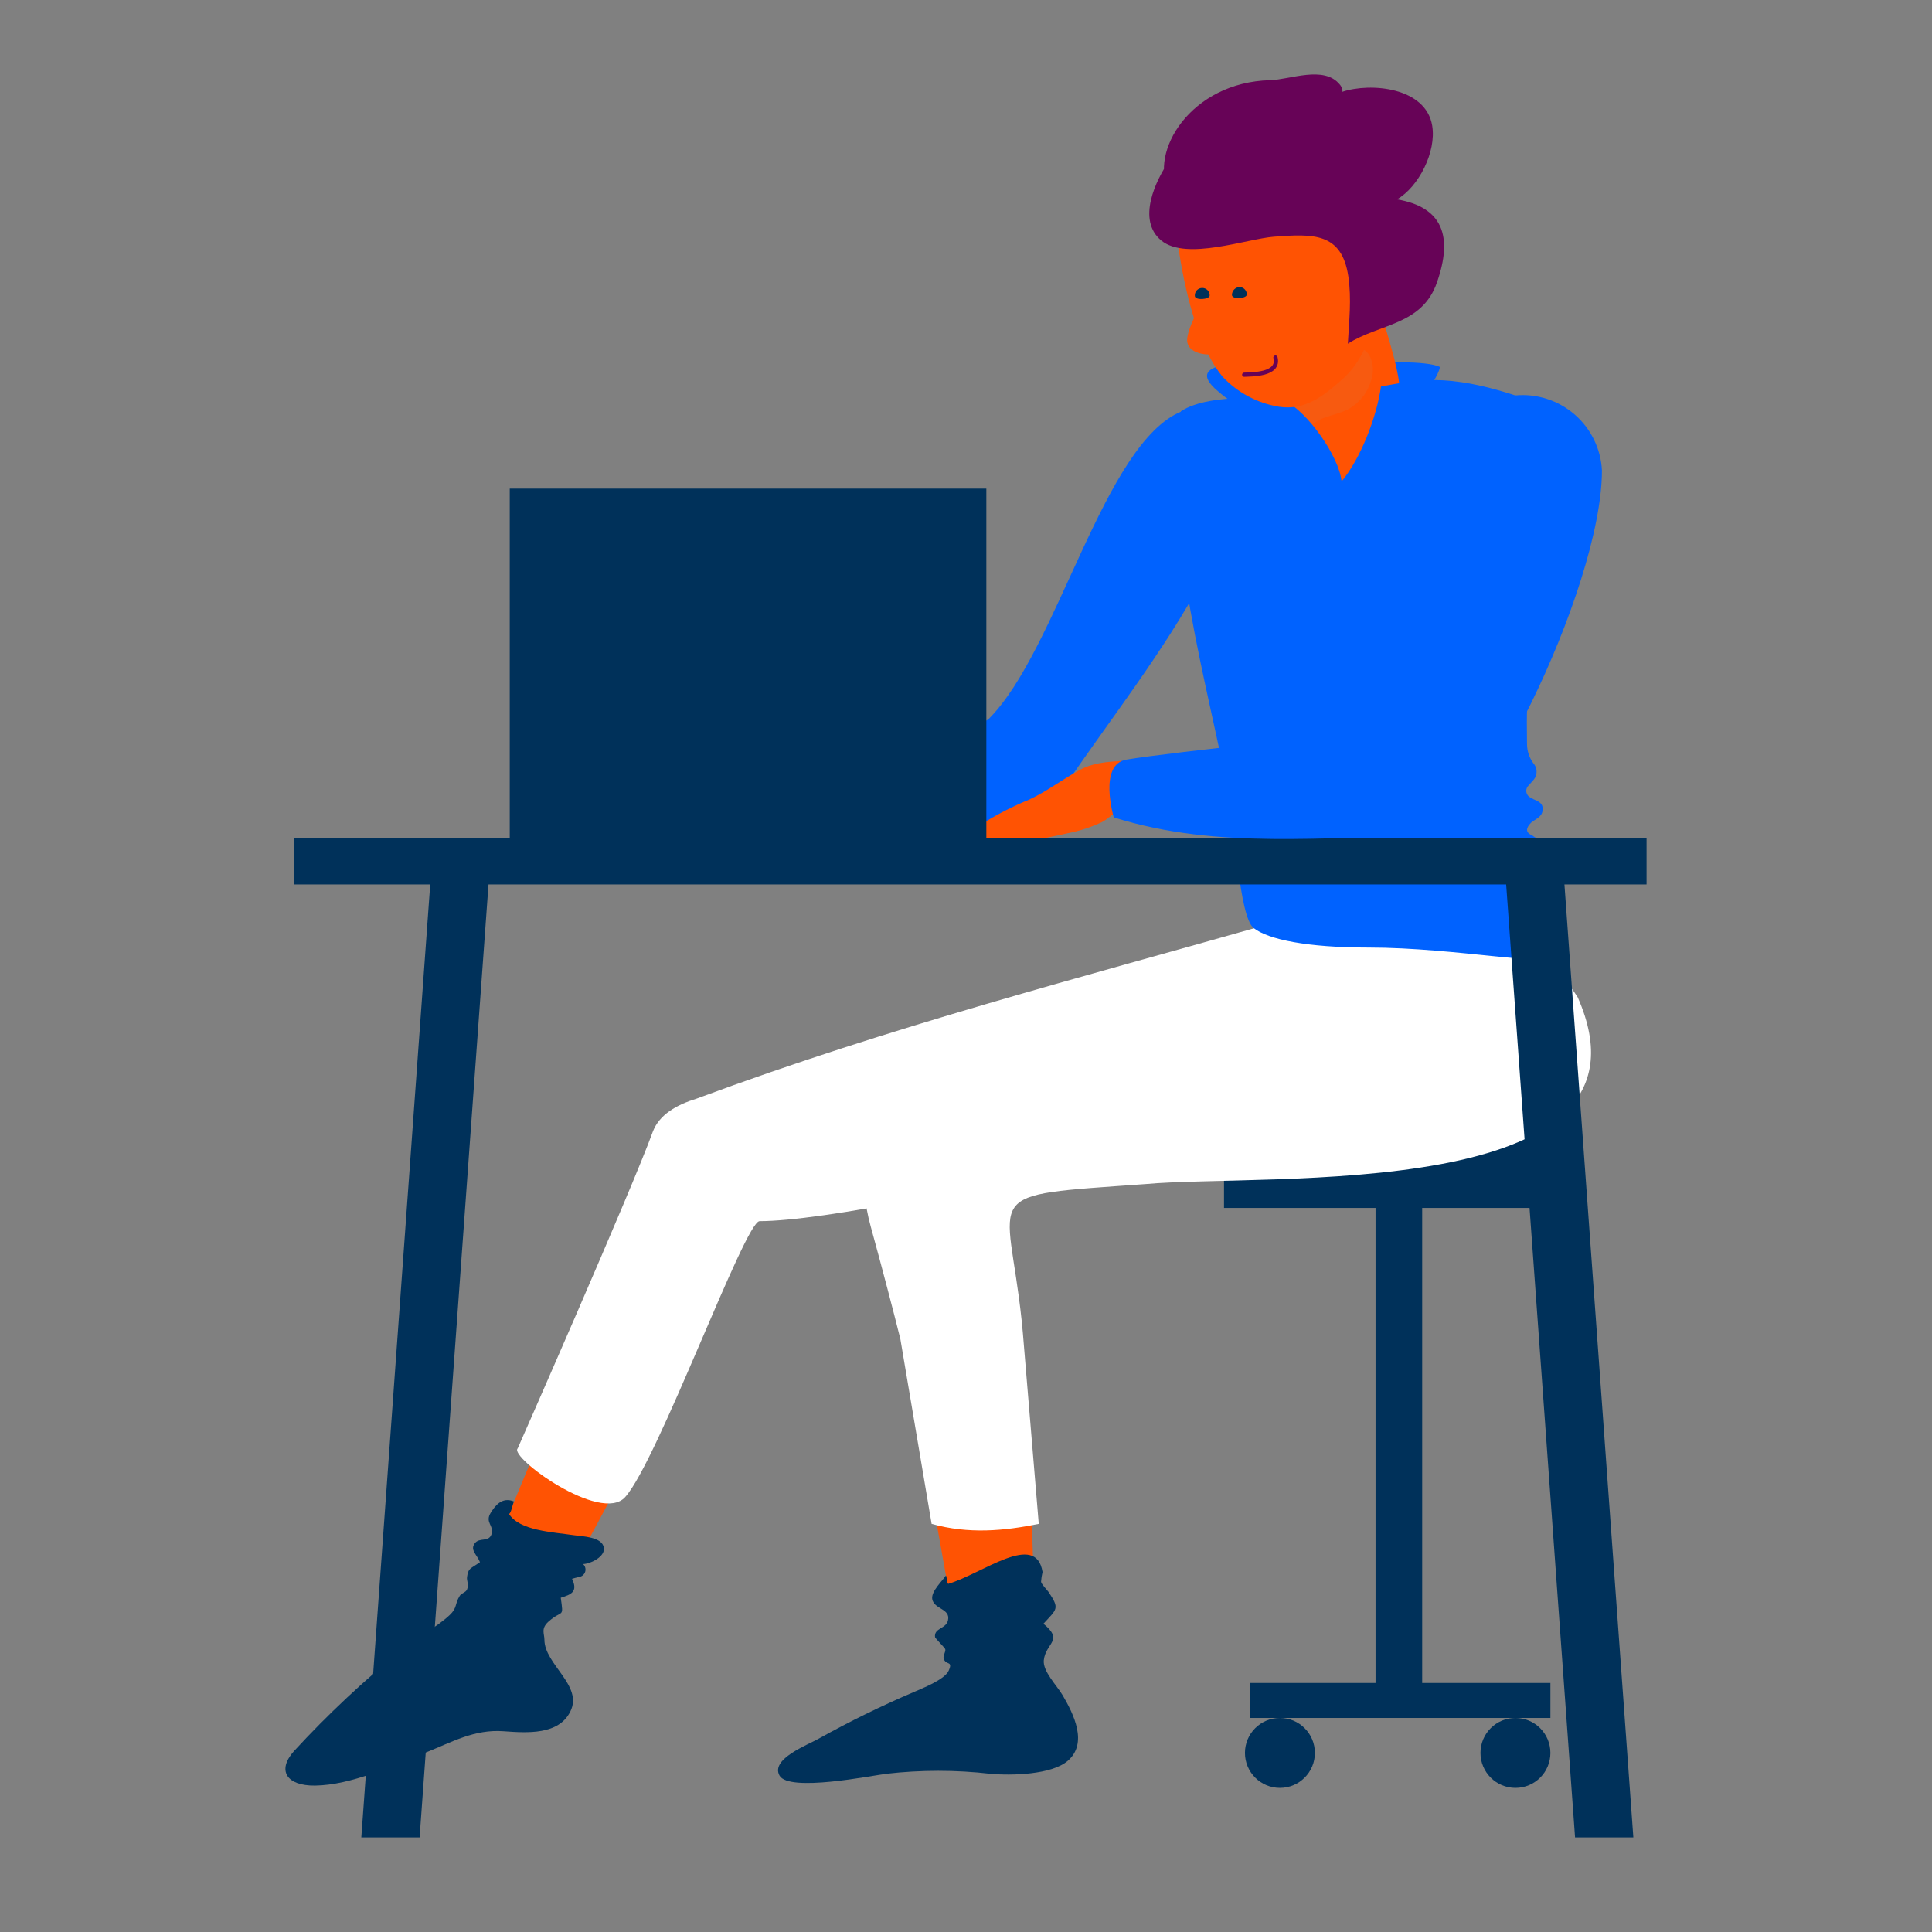 <?xml version="1.0" encoding="UTF-8"?>
<svg width="480px" height="480px" viewBox="0 0 480 480" version="1.1" xmlns="http://www.w3.org/2000/svg" xmlns:xlink="http://www.w3.org/1999/xlink">
    <rect x="0" y="0" width="480" height="480" fill="#808080" stroke="none"/>
    <title>illu/alg/Direct-geregeld</title>
    <defs>
        <path d="M27.385,0 C25.983,4.483 35.944,26.859 32.624,30.16 C31.296,31.507 30.89,28.666 30.779,30.622 C29.1,63.955 18.863,72.846 7.794,39.679 C6.983,37.226 2.685,33.776 0.231,34.016 C0.231,19.904 -0.636,13.54 0.988,10.035 C3.017,5.848 10.525,4.372 27.385,0 Z" id="path-1"></path>
    </defs>
    <g id="illu/alg/Direct-geregeld" stroke="none" stroke-width="1" fill="none" fill-rule="evenodd">
        <rect id="bounding-box" x="0" y="0" width="480" height="480"></rect>
        <g id="Group" transform="translate(70.917, 18.5)">
            <path d="M149.897,302.453 C152.074,302.453 168.012,395.296 168.012,395.296 L177.383,408.338 L186.477,399.649 C186.477,399.649 185.204,313.3 180.685,308.78 C176.718,305.042 172.543,301.531 168.178,298.266 L149.897,302.453 Z" id="Path" fill="#FF5303" fill-rule="nonzero"></path>
            <g transform="translate(233.185, 264.231)" fill="#00315A" fill-rule="nonzero">
                <polygon id="Path" points="85.685 17.377 85.685 0 0 0 0 17.377 37.65 17.377 37.65 135.399 6.512 135.399 6.512 144.088 13.89 144.088 37.65 144.088 49.234 144.088 72.404 144.088 81.092 144.088 81.092 135.399 49.234 135.399 49.234 17.377"></polygon>
                <circle id="Oval" cx="13.89" cy="152.776" r="8.688"></circle>
                <circle id="Oval" cx="72.404" cy="152.776" r="8.688"></circle>
            </g>
            <path d="M105.477,307.673 L62.072,388.839 L50.358,395.351 L44.585,384.486 C44.585,384.486 79.209,298.321 82.474,298.321 C85.739,298.321 105.477,307.673 105.477,307.673 Z" id="Path" fill="#FF5303" fill-rule="nonzero"></path>
            <path d="M246.632,210.44 C196.826,224.608 150.709,236.432 102.194,254.436 C97.14,255.986 92.971,258.402 91.329,262.516 C86.108,276.96 57.7,341.357 57.7,341.357 C55.487,343.46 78.342,360.155 84.393,353.458 C92.491,344.493 114.166,284.892 117.8,284.892 C147.665,284.892 292.343,251.687 284.614,222.634 C278.896,199.299 263.105,207.268 247.038,210.219 L246.632,210.44 Z" id="Path" fill="#FFFFFF" fill-rule="nonzero"></path>
            <path d="M321.065,229.275 C316.896,222.855 309.278,214.277 306.308,207.138 C304.795,203.578 303.061,192.104 298.357,191.606 C268.602,197.657 261.888,202.379 261.759,206.364 C261.593,210.883 247.149,204.74 253.236,210.809 C256.557,214.13 248.883,222.634 246.134,223.722 C221.538,233.081 196.758,241.812 171.794,249.917 C153.107,255.598 139.143,263.438 145.396,286.165 C148.385,297.03 151.244,308.006 152.775,314.167 L160.541,360.099 C169.765,362.682 178.564,361.852 187.16,360.099 L183.47,315.827 L183.47,315.827 C183.304,313.632 183.12,311.584 182.917,309.629 L182.917,309.629 C179.449,276.738 171.425,278.712 213.557,275.687 C243.496,272.938 343.718,280.686 321.065,229.275 Z" id="Path" fill="#FFFFFF" fill-rule="nonzero"></path>
            <path d="M231.783,78.786 C235.853,82.361 240.833,84.742 246.171,85.666 C244.456,81.7 244.326,76.443 243.994,72.034 C242.537,71.868 221.508,70.319 231.783,78.786 Z" id="Path" fill="#0062FF" fill-rule="nonzero"></path>
            <path d="M274.432,78.14 C274.155,76.037 267.828,73.713 267.569,71.665 C271.259,71.499 283.766,71.02 286.865,72.698 C285.85,76.775 279.836,83.914 275.206,83.877 C275.096,81.756 275.594,78.933 274.432,77.402" id="Path" fill="#0062FF" fill-rule="nonzero"></path>
            <g transform="translate(243.45, 50.359)">
                <path d="M27.385,0 C25.983,4.483 35.944,26.859 32.624,30.16 C31.296,31.507 30.89,28.666 30.779,30.622 C29.1,63.955 18.863,72.846 7.794,39.679 C6.983,37.226 2.685,33.776 0.231,34.016 C0.231,19.904 -0.636,13.54 0.988,10.035 C3.017,5.848 10.525,4.372 27.385,0 Z" id="Path" fill="#FF5303" fill-rule="nonzero"></path>
                <g id="Clipped">
                    <mask id="mask-2" fill="white">
                        <use xlink:href="#path-1"></use>
                    </mask>
                    <g id="Path"></g>
                    <path d="M1.357,40.823 C0.812,42.707 1.327,44.738 2.703,46.135 C4.548,47.685 7.075,46.135 8.145,44.088 C9.215,42.04 9.565,39.402 10.912,37.558 C13.107,34.551 17.202,34.514 20.394,32.928 C23.207,31.442 25.307,28.89 26.223,25.844 C27.044,23.681 26.875,21.267 25.762,19.24 C24.023,17.007 21.046,16.144 18.383,17.1 C13.114,18.516 8.65,22.021 6.024,26.803 C5.041,28.504 4.413,30.387 4.179,32.337 C3.755,35.621 2.076,37.779 1.357,40.823 Z" id="Path" fill="#A59994" fill-rule="nonzero" opacity="0.3" style="mix-blend-mode: multiply;" mask="url(#mask-2)"></path>
                </g>
            </g>
            <path d="M310.311,194.982 C311.456,194.66 312.321,193.717 312.543,192.547 C312.875,190.573 310.975,189.965 309.72,189.042 C308.042,188.341 308.171,187.198 309.462,185.906 C310.44,185.039 312.063,184.597 312.321,182.973 C312.709,180.52 310.477,180.538 309.019,179.468 C308.577,179.14 308.305,178.632 308.276,178.083 C308.248,177.533 308.466,176.999 308.872,176.628 C309.554,175.797 310.55,174.986 310.716,174.082 C311.014,173.064 310.771,171.964 310.071,171.167 C309.029,169.771 308.466,168.076 308.466,166.334 C308.226,152.038 309.001,138.516 310.938,130.16 C313.871,116.934 317.247,109.241 316.73,95.517 C316.49,88.95 313.17,82.364 307.617,80.446 C288.027,73.658 280.242,76.129 272.181,77.531 C271.13,85.187 267.071,95.499 262.404,101.106 C261.703,94.705 253.919,83.877 248.311,81.055 C247.758,80.76 230.049,78.73 222.485,83.674 C218.206,116.786 228.886,149.621 234.882,181.811 C235.841,186.183 236.911,209.205 240.545,212.064 C244.179,214.923 253.845,216.915 269.1,216.915 C291.052,216.915 315.845,222.117 314.701,218.76 C312.459,210.998 310.988,203.033 310.311,194.982 L310.311,194.982 Z" id="Path" fill="#0062FF" fill-rule="nonzero"></path>
            <polygon id="Path" fill="#FF5303" fill-rule="nonzero" points="95.147 163.586 95.461 163.586 95.608 163.586"></polygon>
            <path d="M101.936,164.102 C101.788,163.862 101.29,163.715 100.589,163.641 C99.888,163.567 98.744,163.641 97.73,163.641 L101.936,164.102 Z" id="Path" fill="#FF5303" fill-rule="nonzero"></path>
            <path d="M100.589,163.715 C98.933,163.578 97.269,163.547 95.608,163.623 L97.73,163.807 C98.652,163.807 99.648,163.77 100.589,163.715 Z" id="Path" fill="#FF5303" fill-rule="nonzero"></path>
            <path d="M115.752,167.238 C115.985,166.357 115.781,165.419 115.204,164.714 C114.627,164.009 113.747,163.624 112.838,163.678 L112.229,163.678 C112.93,163.678 113.428,163.899 113.576,164.139 C95.977,163.918 66.352,152.96 63.566,178.048 C63.484,178.805 63.709,179.564 64.191,180.153 C64.673,180.743 65.372,181.114 66.13,181.184 C67.378,181.286 68.632,181.135 69.82,180.741 C70.635,180.462 71.275,179.822 71.554,179.007 C72.115,176.944 73.08,175.012 74.395,173.326 C76.684,171.996 79.374,171.532 81.976,172.016 C82.941,172.285 83.7,173.03 83.987,173.99 C84.55,176.938 82.951,179.873 80.168,180.999 C78.987,181.514 78.288,182.747 78.453,184.025 C78.453,184.025 78.453,184.154 78.453,184.209 C78.518,184.959 78.881,185.652 79.459,186.133 C80.038,186.614 80.784,186.845 81.534,186.773 C95.627,185.298 93.911,173.547 111.565,177.292 C112.386,177.461 113.24,177.259 113.898,176.739 C114.556,176.22 114.951,175.436 114.978,174.598 C114.943,172.793 115.023,170.988 115.217,169.193 C115.383,168.566 115.568,167.902 115.752,167.238 Z" id="Path" fill="#FF5303" fill-rule="nonzero"></path>
            <path d="M232.576,81.627 C234.568,79.561 236.616,83.471 237.298,85.316 C243.515,118.114 202.249,160.099 186.662,188.009 C182.087,186.644 105.994,180.999 99.833,177.513 C100.866,173.547 101.954,160.505 101.954,160.505 C114.147,159.361 170.355,164.471 174.727,160.118 C191.901,142.944 203.245,91.533 222.688,83.693 C225.846,82.459 229.188,81.761 232.576,81.627 Z" id="Path" fill="#0062FF" fill-rule="nonzero"></path>
            <path d="M223.352,27.375 C222.977,27.422 222.681,27.718 222.633,28.094" id="Path" fill="#0062FF" fill-rule="nonzero"></path>
            <path d="M223.057,171.352 C219.036,171.573 214.793,170.3 210.55,170.466 C206.308,170.632 201.327,170.614 197.379,172.772 C193.1,175.078 189.337,178.029 184.799,180.151 C181.094,181.671 177.511,183.472 174.081,185.537 C166.131,191.071 179.744,191.274 183.876,190.555 C187.566,189.946 190.923,189.319 194.483,188.489 C197.371,187.929 200.178,187.012 202.84,185.759 C204.463,184.929 205.81,183.287 207.58,182.807 C212.432,181.442 218.796,182.955 223.648,181.11 C226.101,180.188 226.654,179.69 227.097,176.646 C227.78,172.108 224.644,172.071 223.057,171.352 Z" id="Path" fill="#FF5303" fill-rule="nonzero"></path>
            <path d="M55.524,357.609 C56.059,357.609 56.446,355.082 56.796,354.547 C53.753,353.274 52.037,355.709 51.023,357.314 C49.455,359.786 51.908,360.505 51.207,362.645 C50.506,364.785 48.163,363.327 47.001,364.988 C45.839,366.648 47.573,367.699 48.329,369.618 C45.894,371.333 45.433,371.038 45.12,373.307 C44.99,374.248 45.636,375.152 45.12,376.388 C44.806,377.181 43.699,377.273 43.275,378.03 C42.021,380.04 42.74,380.944 40.785,382.77 C37.575,385.796 32.834,388.175 29.329,391.071 C19.635,398.89 10.534,407.418 2.102,416.583 C-2.141,421.361 0.257,425.198 7.341,425.124 C16.343,425.013 26.673,420.199 34.808,416.934 C41.393,414.314 46.927,411.086 54.195,411.621 C60.08,412.045 67.92,412.599 70.798,406.677 C73.989,400.258 64.341,395.001 64.341,388.876 C64.341,387.4 63.419,386.146 65.319,384.412 C68.842,381.239 69.156,383.785 68.399,378.454 C70.964,377.661 72.753,376.978 71.203,373.75 C71.794,373.565 72.402,373.418 73.048,373.27 C73.681,373.15 74.205,372.709 74.431,372.106 C74.657,371.503 74.553,370.825 74.155,370.319 C74.097,370.237 74.029,370.162 73.952,370.097 C75.944,369.968 79.394,368.253 79.117,366.076 C78.767,363.291 73.731,363.217 71.738,362.922 C66.057,362.091 58.161,361.778 55.524,357.609 Z" id="Path" fill="#00315A" fill-rule="nonzero"></path>
            <rect id="Rectangle" fill="#00315A" fill-rule="nonzero" x="55.727" y="102.896" width="118.41" height="88.213"></rect>
            <polygon id="Path" fill="#00315A" fill-rule="nonzero" points="338.165 189.633 2.194 189.633 2.194 201.236 35.97 201.236 18.851 438 33.332 438 50.451 201.236 303.282 201.236 320.401 438 334.882 438 317.763 201.236 338.165 201.236"></polygon>
            <path d="M164.655,375.004 C164.323,374.709 164.341,373.289 164.101,372.92 C163.271,374.229 160.412,376.812 160.689,378.749 C161.113,381.368 165.319,381.11 164.599,384.098 C164.101,386.22 161.113,385.943 161.39,388.231 C161.39,388.47 163.603,390.666 163.898,391.164 C164.194,391.662 163.327,392.824 163.53,393.525 C164.028,395.369 165.946,393.968 164.784,396.569 C163.769,398.837 158.106,400.996 156.04,401.918 C148.017,405.342 140.178,409.184 132.557,413.429 C129.827,414.997 120.419,418.502 122.762,422.652 C125.105,426.803 145.618,422.652 149.289,422.191 C157.869,421.208 166.534,421.208 175.114,422.191 C180.298,422.671 190.296,422.449 194.336,419 C199.464,414.628 195.83,407.36 193.1,402.693 C191.661,400.239 188.101,396.735 188.414,393.949 C188.912,389.614 193.469,389.134 188.322,384.91 C191.698,381.221 192.417,381.221 189.576,376.996 C189.263,376.554 187.732,374.986 187.732,374.469 C187.787,373.661 187.91,372.859 188.101,372.071 C186.477,361.815 173.066,372.551 164.655,375.004 Z" id="Path" fill="#00315A" fill-rule="nonzero"></path>
            <path d="M305.588,79.745 C310.933,79.256 316.247,80.967 320.302,84.483 C324.358,87.999 326.805,93.016 327.079,98.376 C327.079,127.891 294.926,192.879 282.419,189.633 C258.733,188.876 232.281,192.898 205.791,184.578 C205.791,184.578 201.899,171.407 208.927,170.226 C219.792,168.382 269.949,163.106 280.556,162.46 C285.998,151.189 300.239,83.084 305.588,79.745 Z" id="Path" fill="#0062FF" fill-rule="nonzero"></path>
            <g transform="translate(214.623, 0)" fill-rule="nonzero" id="Path">
                <g transform="translate(6.043, 3.062)" fill="#FF5303">
                    <path d="M19.62,2.989 C12.334,5.258 5.324,6.918 2.225,14.555 C-1.077,22.727 -0.062,31.452 1.192,39.919 C2.594,49.493 5.822,64.564 12.26,72.127 C15.983,76.048 20.888,78.64 26.224,79.506 C32.681,80.447 37.163,76.868 41.775,72.81 C48.637,66.778 50.076,57.831 51.663,49.198 C53.36,39.974 56.145,30.751 55.573,21.306 C54.042,-3.726 24.786,-6.143 10.674,11.124"></path>
                    <path d="M10.932,48.386 C8.848,50.12 2.668,60.303 3.424,63.586 C4.033,66.335 8.423,66.944 10.803,66.224 C17.149,64.306 13.736,49.438 10.932,48.386 Z"></path>
                </g>
                <g transform="translate(11.307, 52.813)" fill="#00315A">
                    <path d="M12.917,1.863 C12.917,2.896 9.228,3.154 9.228,1.974 C9.223,1.449 9.429,0.944 9.801,0.573 C10.172,0.201 10.677,-0.005 11.202,8.79703352e-05 C12.177,0.068 12.929,0.886 12.917,1.863 Z"></path>
                    <path d="M3.694,2.085 C3.694,3.118 0.005,3.394 0.005,2.195 C-0.031,1.684 0.147,1.181 0.497,0.807 C0.847,0.432 1.337,0.22 1.849,0.221 C2.342,0.221 2.814,0.418 3.16,0.768 C3.507,1.118 3.699,1.592 3.694,2.085 Z"></path>
                </g>
                <path d="M5.058,21.269 C1.572,26.268 -3.187,36.192 2.992,41.265 C9.172,46.338 24.261,40.822 30.994,40.306 C40.661,39.586 47.781,39.236 49.441,50.101 C50.29,55.912 49.626,61.169 49.331,66.888 C57.226,61.87 67.777,62.331 71.467,51.669 C75.488,40.195 72.906,32.964 61.542,31.027 C66.873,27.983 71.374,19.258 70.286,12.709 C68.7,3.172 54.957,1.955 47.91,4.316 C48.242,3.763 47.523,2.674 47.301,2.471 C43.372,-2.306 34.96,1.291 30.017,1.42 C10.279,1.918 -0.236,19.332 4.948,28.979 L5.058,21.269 Z" fill="#670357"></path>
            </g>
            <path d="M238.202,74.598 C239.789,74.488 247.093,74.727 245.968,70.337" id="Path" stroke="#670357" stroke-width="1.05" stroke-linecap="round"></path>
        </g>
    </g>
</svg>